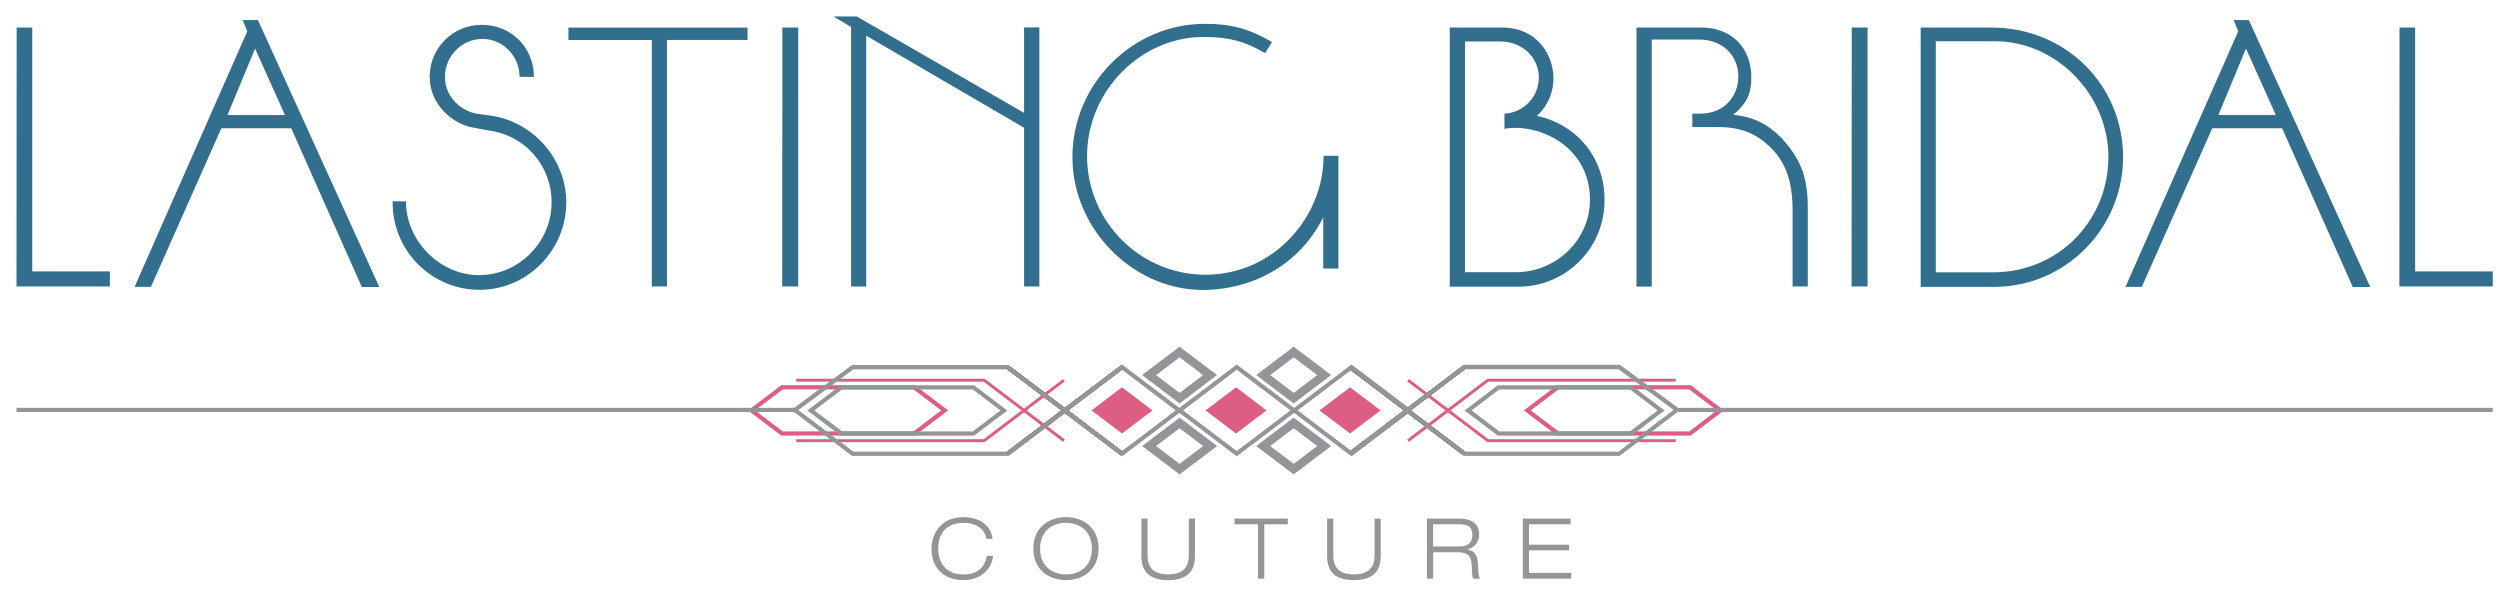 <?xml version="1.0" encoding="UTF-8"?><svg id="Layer_1" xmlns="http://www.w3.org/2000/svg" viewBox="0 0 303.12 71.41"><defs><style>.cls-1{fill:#939598;}.cls-2{fill:#326f8f;}.cls-3{fill:#dd5d83;}.cls-4{stroke-width:.51px;}.cls-4,.cls-5,.cls-6{fill:none;}.cls-4,.cls-6{stroke:#dd5d83;}.cls-5{stroke:#231f20;stroke-width:.51px;}.cls-6{stroke-width:.36px;}</style></defs><line class="cls-5" x1="136.04" y1="44.51" x2="122.16" y2="55.01"/><line class="cls-5" x1="136.04" y1="55.01" x2="122.16" y2="44.51"/><polyline class="cls-6" points="96.54 53.43 119.32 53.43 129 46.1"/><polyline class="cls-6" points="129 53.43 119.32 46.1 96.54 46.1"/><g><path class="cls-4" d="M94.82,52.56c-.65-.49-3.09-2.34-3.7-2.8,.6-.46,3.04-2.31,3.7-2.8h16.02c.65,.49,3.09,2.34,3.7,2.8-.6,.46-3.05,2.31-3.7,2.8h-16.02Z"/><path class="cls-4" d="M204.9,52.56c.65-.49,3.09-2.34,3.7-2.8-.6-.46-3.05-2.31-3.7-2.8h-16.02c-.65,.49-3.09,2.34-3.7,2.8,.6,.46,3.05,2.31,3.7,2.8h16.02Z"/></g><line class="cls-5" x1="163.69" y1="44.51" x2="177.56" y2="55.01"/><line class="cls-5" x1="163.69" y1="55.01" x2="177.56" y2="44.51"/><polyline class="cls-6" points="203.18 53.43 180.4 53.43 170.72 46.1"/><polyline class="cls-6" points="170.72 53.43 180.4 46.1 203.18 46.1"/><g><path class="cls-3" d="M132.34,49.76c.6,.46,3.05,2.31,3.7,2.8,.65-.49,3.09-2.34,3.69-2.8-.6-.46-3.05-2.31-3.69-2.8-.65,.49-3.09,2.34-3.7,2.8Z"/><path class="cls-3" d="M146.17,49.76c.6,.46,3.05,2.31,3.7,2.8,.65-.49,3.09-2.34,3.69-2.8-.6-.46-3.05-2.31-3.69-2.8-.65,.49-3.09,2.34-3.7,2.8Z"/><path class="cls-3" d="M159.99,49.76c.6,.46,3.05,2.31,3.7,2.8,.65-.49,3.09-2.34,3.7-2.8-.6-.46-3.05-2.31-3.7-2.8-.65,.49-3.09,2.34-3.7,2.8Z"/></g><g><path class="cls-1" d="M136.04,55.33l-7.36-5.57,7.36-5.57,7.35,5.57-7.35,5.57Zm-6.51-5.57l6.51,4.93,6.51-4.93-6.51-4.93-6.51,4.93Z"/><g><path class="cls-1" d="M143.02,48.92l-4.54-3.45,4.54-3.43,4.54,3.43-.54,.41c-.49,.38-2.22,1.69-3.19,2.42l-.82,.62Zm-2.85-3.44l2.85,2.16,.2-.15c.74-.56,1.91-1.45,2.65-2.01l-2.85-2.16-2.85,2.16Z"/><path class="cls-1" d="M156.86,48.92l-1.43-1.08c-.96-.73-2.18-1.65-2.58-1.96l-.53-.41,4.54-3.43,.31,.23c.65,.49,3.09,2.34,3.69,2.8l.54,.4-4.54,3.45Zm-2.85-3.44c.56,.42,1.36,1.03,2.04,1.55l.81,.61,2.85-2.16c-.81-.61-2.15-1.62-2.85-2.16l-2.85,2.16Z"/><path class="cls-1" d="M143.02,57.52l-4.54-3.44,4.54-3.44,.31,.23c.65,.49,3.09,2.34,3.7,2.8l.54,.41-.54,.41c-.6,.46-3.05,2.31-3.7,2.8l-.31,.23Zm-2.85-3.44l2.85,2.16c.7-.53,2.04-1.55,2.85-2.16-.81-.61-2.15-1.63-2.85-2.16l-2.85,2.16Z"/><path class="cls-1" d="M156.86,57.52l-.31-.23c-.65-.49-3.09-2.34-3.7-2.8l-.53-.41,.53-.41c.6-.46,3.05-2.31,3.7-2.8l.31-.23,4.54,3.44-4.54,3.44Zm-2.85-3.44c.81,.61,2.15,1.63,2.85,2.16l2.85-2.16-2.85-2.16c-.7,.53-2.04,1.55-2.85,2.16Z"/></g><path class="cls-1" d="M149.95,55.33l-7.35-5.57,7.35-5.57,7.35,5.57-7.35,5.57Zm-6.51-5.57l6.51,4.93,6.51-4.93-6.51-4.93-6.51,4.93Z"/><path class="cls-1" d="M163.86,55.33l-7.35-5.57,7.35-5.57,7.36,5.57-7.36,5.57Zm-6.51-5.57l6.51,4.93,6.51-4.93-6.51-4.93-6.51,4.93Z"/><path class="cls-1" d="M118.11,52.82h-16.19l-.07-.05c-.65-.49-3.09-2.34-3.7-2.8l-.27-.2,.27-.2c.6-.46,3.05-2.31,3.7-2.8l.07-.05h16.19l.66,.5c.98,.74,2.62,1.99,3.1,2.35l.27,.2-.27,.2c-.6,.46-3.05,2.31-3.69,2.8l-.07,.05Zm-16.02-.51h15.85c.65-.49,2.53-1.92,3.36-2.54-.66-.5-1.99-1.51-2.83-2.15l-.52-.4h-15.85c-.65,.49-2.53,1.91-3.36,2.54,.83,.63,2.71,2.05,3.36,2.54Z"/><path class="cls-1" d="M122.25,55.27h-18.95l-7.35-5.56,7.35-5.45h18.95l6.85,5.19,6.78-5.13,.31,.41-6.67,5.05,6.67,5.05-.31,.41-6.78-5.13-6.85,5.19Zm-18.78-.51h18.61l6.6-4.99-6.6-4.99h-18.61l-6.67,4.94,6.67,5.05Z"/><path class="cls-1" d="M197.8,52.82h-16.19l-.07-.05c-.49-.37-2.02-1.53-3-2.27l-.97-.73,.27-.2c.6-.46,3.05-2.31,3.7-2.8l.07-.05h16.19l.66,.5c.98,.74,2.62,1.99,3.1,2.35l.27,.2-.27,.2c-.6,.46-3.05,2.31-3.69,2.8l-.07,.05Zm-16.02-.51h15.85c.65-.49,2.53-1.92,3.36-2.54-.66-.5-1.99-1.51-2.83-2.15l-.52-.4h-15.85c-.65,.49-2.53,1.91-3.36,2.54l.43,.33c.93,.7,2.37,1.8,2.93,2.22Z"/><path class="cls-1" d="M196.42,55.27h-18.95l-6.85-5.19-6.78,5.13-.31-.41,6.67-5.05-6.67-5.05,.31-.41,6.78,5.13,6.85-5.19h18.95l7.35,5.45-7.35,5.56Zm-18.78-.51h18.61l6.67-5.05-6.67-4.94h-18.61l-6.6,4.99,6.6,4.99Z"/><rect class="cls-1" x="2" y="49.45" width="94.37" height=".51"/><rect class="cls-1" x="203.52" y="49.45" width="98.72" height=".51"/></g><g><g><path class="cls-1" d="M120.41,67.38c-.16,1.63-1.51,2.96-3.6,2.96-2.37,0-3.87-1.49-3.87-3.82,0-1.66,1.03-3.82,3.87-3.82,1.59,0,3.31,.72,3.54,2.64h-.75c-.22-1.38-1.47-1.95-2.78-1.95-1.8,0-3.06,1.01-3.06,3.13,0,1.62,.85,3.13,3.06,3.13,1.73,0,2.59-.88,2.84-2.26h.76Z"/><path class="cls-1" d="M129.25,62.7c2.07,0,3.95,1.25,3.95,3.82s-1.89,3.82-3.95,3.82-3.96-1.25-3.96-3.82,1.89-3.82,3.96-3.82Zm0,6.95c1.6,0,3.14-.94,3.14-3.13s-1.54-3.13-3.14-3.13-3.14,.94-3.14,3.13,1.54,3.13,3.14,3.13Z"/><path class="cls-1" d="M144.89,67.34c0,1.33-.37,3-3.25,3s-3.25-1.67-3.25-3v-4.46h.75v4.46c0,1.9,1.23,2.3,2.5,2.3s2.5-.4,2.5-2.3v-4.46h.75v4.46Z"/><path class="cls-1" d="M152.53,63.57h-2.85v-.69h6.46v.69h-2.85v6.59h-.76v-6.59Z"/><path class="cls-1" d="M167.41,67.34c0,1.33-.37,3-3.25,3s-3.25-1.67-3.25-3v-4.46h.75v4.46c0,1.9,1.23,2.3,2.5,2.3s2.5-.4,2.5-2.3v-4.46h.75v4.46Z"/><path class="cls-1" d="M173.01,62.88h3.97c1.23,0,2.36,.44,2.36,1.97,0,.77-.48,1.55-1.43,1.76v.02c1.03,.16,1.24,.82,1.3,2.02,.02,.46,.08,1.35,.25,1.51h-.82c-.13-.15-.18-.7-.19-1.49-.02-1.29-.51-1.71-1.76-1.71h-2.92v3.2h-.75v-7.28Zm.75,3.38h3.19c.82,0,1.57-.3,1.57-1.42s-.8-1.27-1.5-1.27h-3.26v2.69Z"/><path class="cls-1" d="M184.64,62.88h5.79v.69h-5.04v2.47h4.86v.69h-4.86v2.73h5.12v.7h-5.87v-7.28Z"/></g><g><path class="cls-2" d="M2,34.73l.02-31.39h1.89v29.57H13.32v1.82H2Z"/><path class="cls-2" d="M29.43,2.43h1.84l14.72,32.37h-2.12l-8.56-19.25h-8.47l-8.54,19.23h-1.98L29.98,3.8l-.55-1.37Zm1.5,3.46l-3.35,8.06h6.97l-3.62-8.06Z"/><path class="cls-2" d="M53.95,9.31c-.02,2.62,2.21,4.26,3.96,4.49l1.66,.23c4.92,.71,9.09,5.12,9.09,10.52,0,5.76-4.69,10.57-10.46,10.59-5.74,.05-10.68-4.65-10.59-10.73h1.62c-.07,4.6,3.99,8.97,8.88,8.95,4.83-.02,8.79-4.03,8.77-8.86-.02-4.44-3.24-8.09-7.54-8.66l-2.07-.39c-2.3-.41-5.22-2.71-5.17-6.22,.04-3.44,2.82-6.22,6.31-6.22,3.67,0,6.33,2.85,6.33,6.31h-1.75c.02-2.48-1.98-4.58-4.46-4.6-2.51-.02-4.58,2.07-4.58,4.58Z"/><path class="cls-2" d="M90.64,3.34v1.5h-9.77v29.89h-1.84V4.85h-10.11v-1.5h21.73Z"/><path class="cls-2" d="M94.87,3.34h1.91v31.39h-1.94l.02-31.39Z"/><path class="cls-2" d="M101.07,2h2.82l20.28,11.69V3.32h1.85v31.41h-1.85V15.49l-19.14-11.16v30.41h-1.84V3.28l-2.12-1.28Z"/><path class="cls-2" d="M131.8,19.02c.09,8,6.56,14.31,14.42,14.29,8.34-.05,14.28-7.09,14.26-14.42h1.8v13.67h-1.84v-6.2c-3.08,6.08-8.82,8.61-14.03,8.79-8.72,.32-16.36-7.18-16.38-16.06-.02-8.86,7.24-16.22,16.11-16.2,3.05,0,5.31,.57,8.09,2.21l-.84,1.34c-2.48-1.44-4.3-1.91-7.18-1.96-7.88-.14-14.47,6.61-14.4,14.53Z"/><path class="cls-2" d="M175.78,3.34h6.33c4.3,0,6.17,3.33,6.24,5.99,.05,1.64-.55,3.37-2,4.72,4.94,1.09,8.2,5.12,8.2,10.21,0,6.06-4.92,10.5-10.39,10.5h-8.38V3.34Zm1.85,1.69v27.97h6.2c4.85,0,8.95-3.92,8.95-8.77,0-6.63-6.4-9.34-10.37-8.61v-1.84c2.39-.11,4.24-2.14,4.17-4.51-.07-2.44-2.14-4.24-4.67-4.24h-4.28Z"/><path class="cls-2" d="M198.42,3.34h7.84c3.78,0,5.97,2.51,6.08,5.76,.05,2.05-.39,3.33-2.19,4.81,2.14,.23,4.42,.96,6.58,3.67,1.75,2.16,2.46,4.28,2.46,7.54v9.61h-1.84v-9.2c0-2.23-.3-5.08-2.28-7.24-1.94-2.1-3.96-2.89-6.83-2.89h-3.05v-1.62h.82c2.96,.05,4.76-2,4.76-4.53-.02-2.53-1.89-4.46-4.78-4.46h-5.72v29.96h-1.85V3.34Z"/><path class="cls-2" d="M224.53,3.34h1.91v31.39h-1.94l.02-31.39Z"/><path class="cls-2" d="M232.89,3.34h8.54c9.11,0,15.99,7.04,15.99,15.74-.02,8.59-6.97,15.7-15.63,15.7h-8.91V3.34Zm1.82,1.66v28.02h6.92c8,0,13.99-6.31,14.01-13.96,0-7.63-6.33-14.06-13.78-14.06h-7.15Z"/><path class="cls-2" d="M270.82,2.43h1.85l14.72,32.37h-2.12l-8.57-19.25h-8.47l-8.54,19.23h-1.98l13.67-30.98-.55-1.37Zm1.5,3.46l-3.35,8.06h6.97l-3.62-8.06Z"/><path class="cls-2" d="M290.92,34.73l.02-31.39h1.89v29.57h9.41v1.82h-11.32Z"/></g></g></svg>